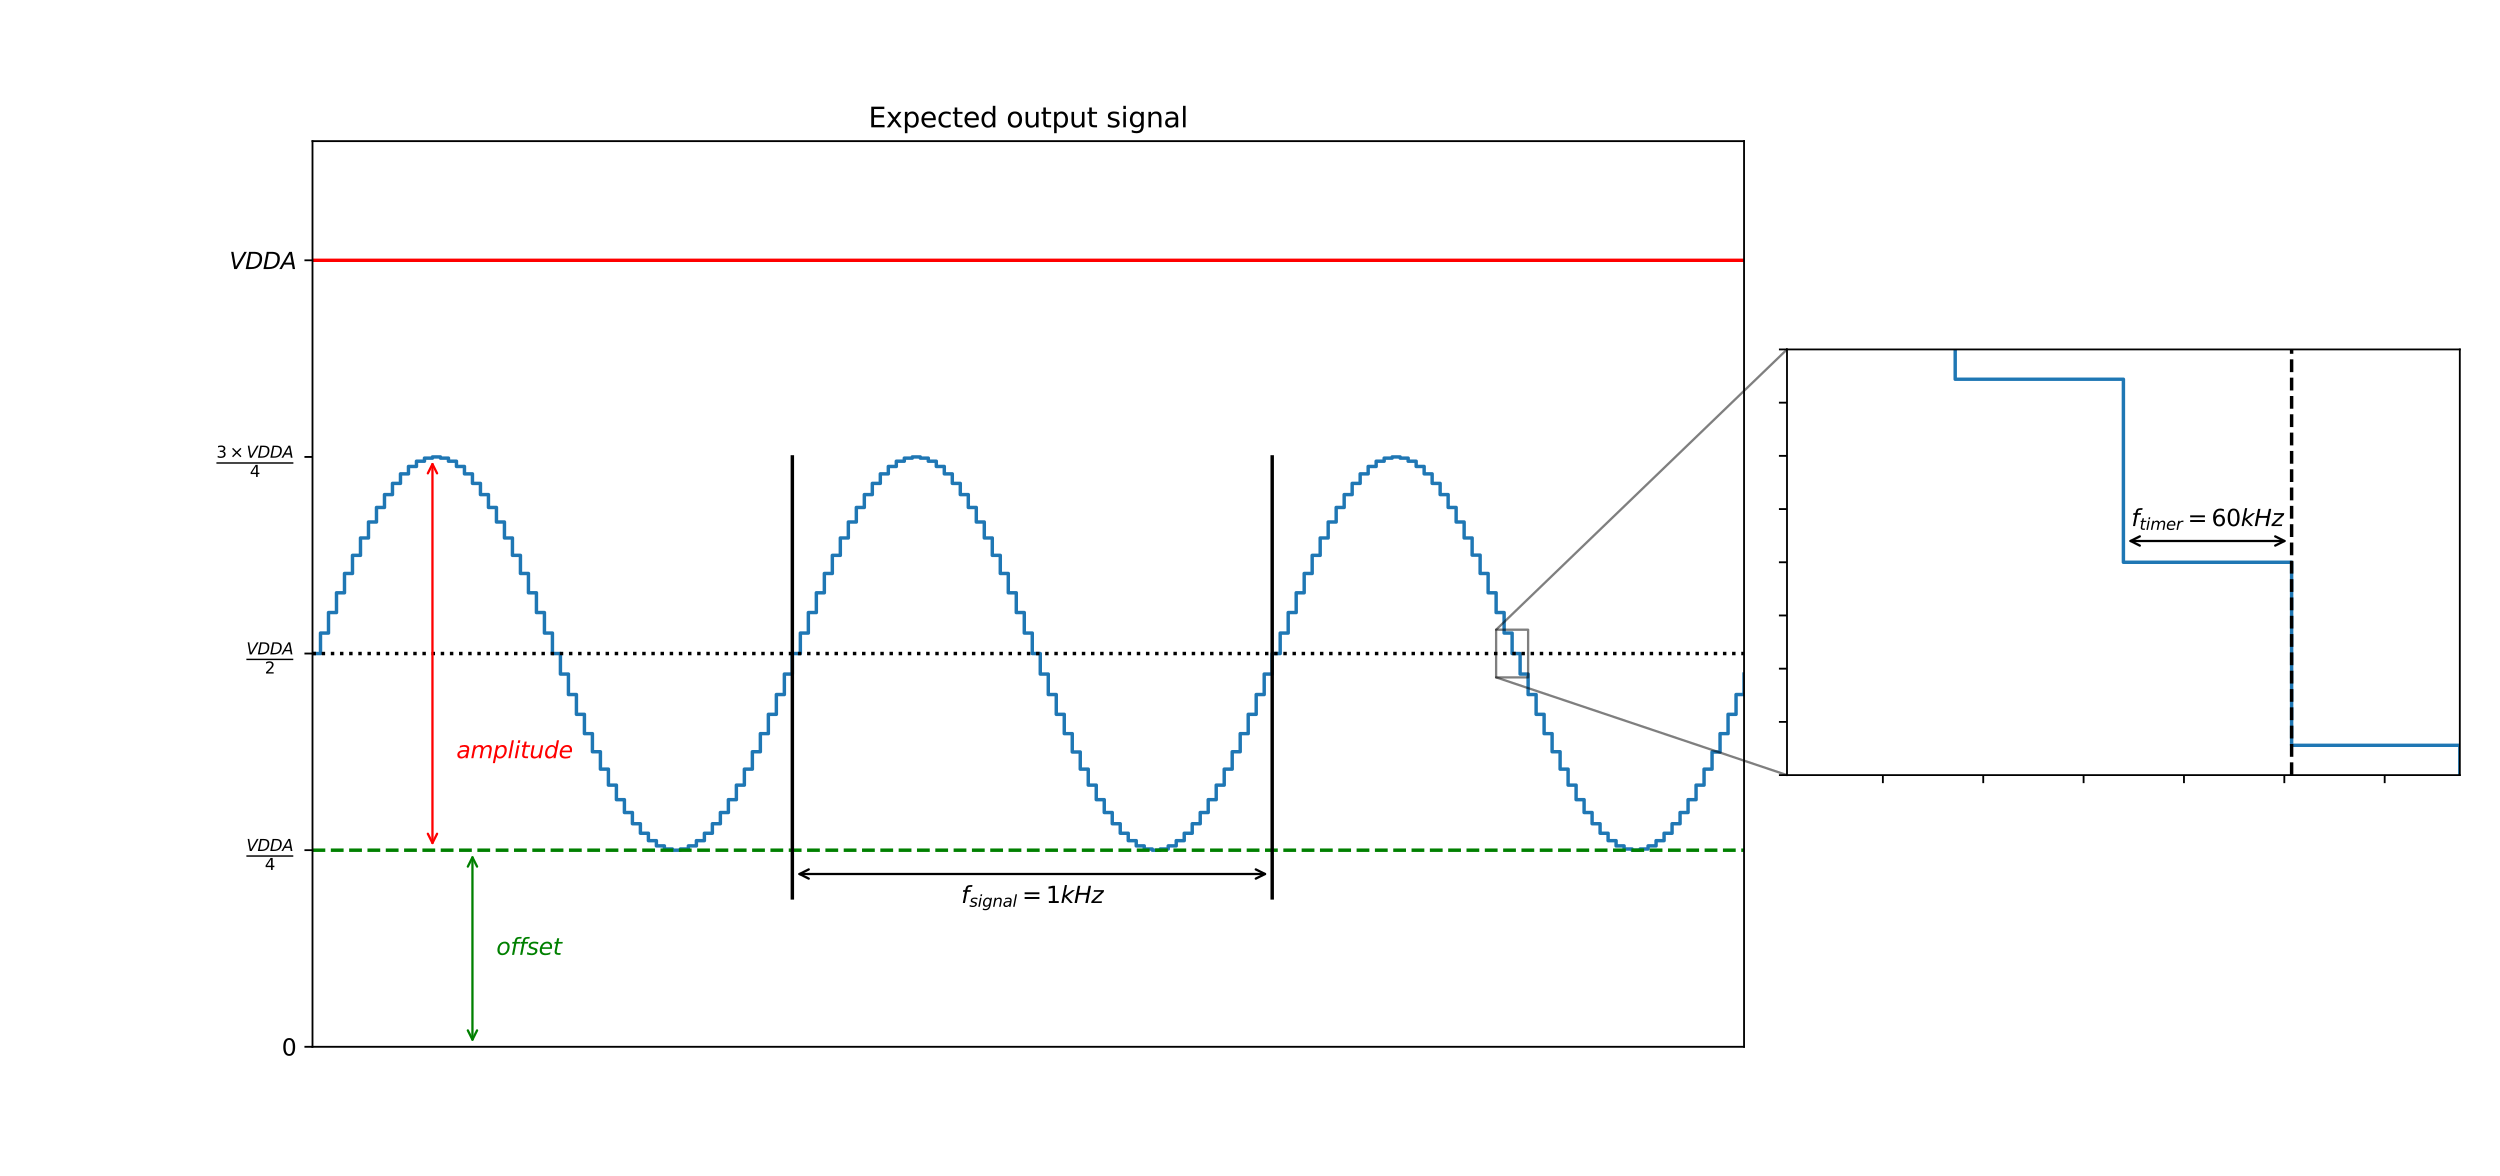 <?xml version="1.0" encoding="utf-8" standalone="no"?>
<!DOCTYPE svg PUBLIC "-//W3C//DTD SVG 1.1//EN"
  "http://www.w3.org/Graphics/SVG/1.1/DTD/svg11.dtd">
<svg xmlns:xlink="http://www.w3.org/1999/xlink" width="1085.04pt" height="510.48pt" viewBox="0 0 1085.04 510.48" xmlns="http://www.w3.org/2000/svg" version="1.1">
 <defs>
  <style type="text/css">*{stroke-linejoin: round; stroke-linecap: butt}</style>
 </defs>
 <g id="figure_1">
  <g id="patch_1">
   <path d="M 0 510.48 
L 1085.04 510.48 
L 1085.04 0 
L 0 0 
z
" style="fill: #ffffff"/>
  </g>
  <g id="axes_1">
   <g id="patch_2">
    <path d="M 135.63 454.327 
L 756.945 454.327 
L 756.945 61.258 
L 135.63 61.258 
z
" style="fill: #ffffff"/>
   </g>
   <g id="matplotlib.axis_1"/>
   <g id="matplotlib.axis_2">
    <g id="ytick_1">
     <g id="line2d_1">
      <defs>
       <path id="m8fbf4ab342" d="M 0 0 
L -3.5 0 
" style="stroke: #000000; stroke-width: 0.8"/>
      </defs>
      <g>
       <use xlink:href="#m8fbf4ab342" x="135.63" y="454.327" style="stroke: #000000; stroke-width: 0.8"/>
      </g>
     </g>
     <g id="text_1">
      <!-- 0 -->
      <g transform="translate(122.267 458.126) scale(0.1 -0.1)">
       <defs>
        <path id="DejaVuSans-30" d="M 2034 4250 
Q 1547 4250 1301 3770 
Q 1056 3291 1056 2328 
Q 1056 1369 1301 889 
Q 1547 409 2034 409 
Q 2525 409 2770 889 
Q 3016 1369 3016 2328 
Q 3016 3291 2770 3770 
Q 2525 4250 2034 4250 
z
M 2034 4750 
Q 2819 4750 3233 4129 
Q 3647 3509 3647 2328 
Q 3647 1150 3233 529 
Q 2819 -91 2034 -91 
Q 1250 -91 836 529 
Q 422 1150 422 2328 
Q 422 3509 836 4129 
Q 1250 4750 2034 4750 
z
" transform="scale(0.016)"/>
       </defs>
       <use xlink:href="#DejaVuSans-30"/>
      </g>
     </g>
    </g>
    <g id="ytick_2">
     <g id="line2d_2">
      <g>
       <use xlink:href="#m8fbf4ab342" x="135.63" y="368.99" style="stroke: #000000; stroke-width: 0.8"/>
      </g>
     </g>
     <g id="text_2">
      <!-- $\frac{VDDA}{4}$ -->
      <g transform="translate(106.93 373.74) scale(0.1 -0.1)">
       <defs>
        <path id="DejaVuSans-Oblique-56" d="M 1319 0 
L 500 4666 
L 1119 4666 
L 1797 653 
L 4063 4666 
L 4750 4666 
L 2053 0 
L 1319 0 
z
" transform="scale(0.016)"/>
        <path id="DejaVuSans-Oblique-44" d="M 1081 4666 
L 2438 4666 
Q 3519 4666 4070 4208 
Q 4622 3750 4622 2847 
Q 4622 2250 4412 1698 
Q 4203 1147 3834 769 
Q 3463 381 2891 190 
Q 2319 0 1538 0 
L 172 0 
L 1081 4666 
z
M 1613 4147 
L 909 519 
L 1734 519 
Q 2794 519 3375 1128 
Q 3956 1738 3956 2847 
Q 3956 3519 3581 3833 
Q 3206 4147 2406 4147 
L 1613 4147 
z
" transform="scale(0.016)"/>
        <path id="DejaVuSans-Oblique-41" d="M 2356 4666 
L 3072 4666 
L 3938 0 
L 3278 0 
L 3084 1197 
L 984 1197 
L 325 0 
L -341 0 
L 2356 4666 
z
M 2584 4044 
L 1275 1722 
L 2988 1722 
L 2584 4044 
z
" transform="scale(0.016)"/>
        <path id="DejaVuSans-34" d="M 2419 4116 
L 825 1625 
L 2419 1625 
L 2419 4116 
z
M 2253 4666 
L 3047 4666 
L 3047 1625 
L 3713 1625 
L 3713 1100 
L 3047 1100 
L 3047 0 
L 2419 0 
L 2419 1100 
L 313 1100 
L 313 1709 
L 2253 4666 
z
" transform="scale(0.016)"/>
       </defs>
       <use xlink:href="#DejaVuSans-Oblique-56" transform="translate(0 43.966) scale(0.7)"/>
       <use xlink:href="#DejaVuSans-Oblique-44" transform="translate(47.886 43.966) scale(0.7)"/>
       <use xlink:href="#DejaVuSans-Oblique-44" transform="translate(101.787 43.966) scale(0.7)"/>
       <use xlink:href="#DejaVuSans-Oblique-41" transform="translate(155.688 43.966) scale(0.7)"/>
       <use xlink:href="#DejaVuSans-34" transform="translate(80 -38.319) scale(0.7)"/>
       <path d="M 0 18.966 
L 0 25.216 
L 203.574 25.216 
L 203.574 18.966 
L 0 18.966 
z
"/>
      </g>
     </g>
    </g>
    <g id="ytick_3">
     <g id="line2d_3">
      <g>
       <use xlink:href="#m8fbf4ab342" x="135.63" y="283.652" style="stroke: #000000; stroke-width: 0.8"/>
      </g>
     </g>
     <g id="text_3">
      <!-- $\frac{VDDA}{2}$ -->
      <g transform="translate(106.93 288.402) scale(0.1 -0.1)">
       <defs>
        <path id="DejaVuSans-32" d="M 1228 531 
L 3431 531 
L 3431 0 
L 469 0 
L 469 531 
Q 828 903 1448 1529 
Q 2069 2156 2228 2338 
Q 2531 2678 2651 2914 
Q 2772 3150 2772 3378 
Q 2772 3750 2511 3984 
Q 2250 4219 1831 4219 
Q 1534 4219 1204 4116 
Q 875 4013 500 3803 
L 500 4441 
Q 881 4594 1212 4672 
Q 1544 4750 1819 4750 
Q 2544 4750 2975 4387 
Q 3406 4025 3406 3419 
Q 3406 3131 3298 2873 
Q 3191 2616 2906 2266 
Q 2828 2175 2409 1742 
Q 1991 1309 1228 531 
z
" transform="scale(0.016)"/>
       </defs>
       <use xlink:href="#DejaVuSans-Oblique-56" transform="translate(0 43.966) scale(0.7)"/>
       <use xlink:href="#DejaVuSans-Oblique-44" transform="translate(47.886 43.966) scale(0.7)"/>
       <use xlink:href="#DejaVuSans-Oblique-44" transform="translate(101.787 43.966) scale(0.7)"/>
       <use xlink:href="#DejaVuSans-Oblique-41" transform="translate(155.688 43.966) scale(0.7)"/>
       <use xlink:href="#DejaVuSans-32" transform="translate(80 -39.237) scale(0.7)"/>
       <path d="M 0 18.966 
L 0 25.216 
L 203.574 25.216 
L 203.574 18.966 
L 0 18.966 
z
"/>
      </g>
     </g>
    </g>
    <g id="ytick_4">
     <g id="line2d_4">
      <g>
       <use xlink:href="#m8fbf4ab342" x="135.63" y="198.315" style="stroke: #000000; stroke-width: 0.8"/>
      </g>
     </g>
     <g id="text_4">
      <!-- $\frac{ {3}\times{VDDA}}{4}$ -->
      <g transform="translate(93.93 203.165) scale(0.1 -0.1)">
       <defs>
        <path id="DejaVuSans-33" d="M 2597 2516 
Q 3050 2419 3304 2112 
Q 3559 1806 3559 1356 
Q 3559 666 3084 287 
Q 2609 -91 1734 -91 
Q 1441 -91 1130 -33 
Q 819 25 488 141 
L 488 750 
Q 750 597 1062 519 
Q 1375 441 1716 441 
Q 2309 441 2620 675 
Q 2931 909 2931 1356 
Q 2931 1769 2642 2001 
Q 2353 2234 1838 2234 
L 1294 2234 
L 1294 2753 
L 1863 2753 
Q 2328 2753 2575 2939 
Q 2822 3125 2822 3475 
Q 2822 3834 2567 4026 
Q 2313 4219 1838 4219 
Q 1578 4219 1281 4162 
Q 984 4106 628 3988 
L 628 4550 
Q 988 4650 1302 4700 
Q 1616 4750 1894 4750 
Q 2613 4750 3031 4423 
Q 3450 4097 3450 3541 
Q 3450 3153 3228 2886 
Q 3006 2619 2597 2516 
z
" transform="scale(0.016)"/>
        <path id="DejaVuSans-d7" d="M 4488 3438 
L 3059 2003 
L 4488 575 
L 4116 197 
L 2681 1631 
L 1247 197 
L 878 575 
L 2303 2003 
L 878 3438 
L 1247 3816 
L 2681 2381 
L 4116 3816 
L 4488 3438 
z
" transform="scale(0.016)"/>
       </defs>
       <use xlink:href="#DejaVuSans-33" transform="translate(0 45.047) scale(0.7)"/>
       <use xlink:href="#DejaVuSans-d7" transform="translate(58.174 45.047) scale(0.7)"/>
       <use xlink:href="#DejaVuSans-Oblique-56" transform="translate(130.464 45.047) scale(0.7)"/>
       <use xlink:href="#DejaVuSans-Oblique-44" transform="translate(178.35 45.047) scale(0.7)"/>
       <use xlink:href="#DejaVuSans-Oblique-44" transform="translate(232.251 45.047) scale(0.7)"/>
       <use xlink:href="#DejaVuSans-Oblique-41" transform="translate(286.152 45.047) scale(0.7)"/>
       <use xlink:href="#DejaVuSans-34" transform="translate(145 -38.233) scale(0.7)"/>
       <path d="M 0 19.052 
L 0 25.302 
L 334.038 25.302 
L 334.038 19.052 
L 0 19.052 
z
"/>
      </g>
     </g>
    </g>
    <g id="ytick_5">
     <g id="line2d_5">
      <g>
       <use xlink:href="#m8fbf4ab342" x="135.63" y="112.977" style="stroke: #000000; stroke-width: 0.8"/>
      </g>
     </g>
     <g id="text_5">
      <!-- $VDDA$ -->
      <g transform="translate(99.53 116.777) scale(0.1 -0.1)">
       <use xlink:href="#DejaVuSans-Oblique-56" transform="translate(0 0.094)"/>
       <use xlink:href="#DejaVuSans-Oblique-44" transform="translate(68.408 0.094)"/>
       <use xlink:href="#DejaVuSans-Oblique-44" transform="translate(145.41 0.094)"/>
       <use xlink:href="#DejaVuSans-Oblique-41" transform="translate(222.412 0.094)"/>
      </g>
     </g>
    </g>
   </g>
   <g id="line2d_6">
    <path d="M 135.63 283.652 
L 139.101 283.652 
L 139.101 274.756 
L 142.572 274.756 
L 142.572 265.861 
L 146.043 265.861 
L 146.043 257.275 
L 149.514 257.275 
L 149.514 248.897 
L 152.985 248.897 
L 152.985 241.035 
L 156.456 241.035 
L 156.456 233.484 
L 159.927 233.484 
L 159.927 226.554 
L 163.398 226.554 
L 163.398 220.244 
L 166.869 220.244 
L 166.869 214.658 
L 170.34 214.658 
L 170.34 209.797 
L 173.811 209.797 
L 173.811 205.659 
L 177.282 205.659 
L 177.282 202.452 
L 180.753 202.452 
L 180.753 200.177 
L 184.224 200.177 
L 184.224 198.832 
L 187.695 198.832 
L 187.695 198.315 
L 191.166 198.315 
L 191.166 198.832 
L 194.638 198.832 
L 194.638 200.177 
L 198.109 200.177 
L 198.109 202.452 
L 201.58 202.452 
L 201.58 205.659 
L 205.051 205.659 
L 205.051 209.797 
L 208.522 209.797 
L 208.522 214.658 
L 211.993 214.658 
L 211.993 220.244 
L 215.464 220.244 
L 215.464 226.554 
L 218.935 226.554 
L 218.935 233.484 
L 222.406 233.484 
L 222.406 241.035 
L 225.877 241.035 
L 225.877 248.897 
L 229.348 248.897 
L 229.348 257.275 
L 232.819 257.275 
L 232.819 265.861 
L 236.29 265.861 
L 236.29 274.756 
L 239.761 274.756 
L 239.761 283.652 
L 243.232 283.652 
L 243.232 292.548 
L 246.703 292.548 
L 246.703 301.444 
L 250.174 301.444 
L 250.174 310.029 
L 253.645 310.029 
L 253.645 318.408 
L 257.116 318.408 
L 257.116 326.269 
L 260.587 326.269 
L 260.587 333.82 
L 264.058 333.82 
L 264.058 340.751 
L 267.529 340.751 
L 267.529 347.061 
L 271 347.061 
L 271 352.646 
L 274.471 352.646 
L 274.471 357.508 
L 277.942 357.508 
L 277.942 361.646 
L 281.413 361.646 
L 281.413 364.852 
L 284.884 364.852 
L 284.884 367.128 
L 288.355 367.128 
L 288.355 368.473 
L 291.826 368.473 
L 291.826 368.99 
L 295.297 368.99 
L 295.297 368.473 
L 298.768 368.473 
L 298.768 367.128 
L 302.239 367.128 
L 302.239 364.852 
L 305.711 364.852 
L 305.711 361.646 
L 309.182 361.646 
L 309.182 357.508 
L 312.653 357.508 
L 312.653 352.646 
L 316.124 352.646 
L 316.124 347.061 
L 319.595 347.061 
L 319.595 340.751 
L 323.066 340.751 
L 323.066 333.82 
L 326.537 333.82 
L 326.537 326.269 
L 330.008 326.269 
L 330.008 318.408 
L 333.479 318.408 
L 333.479 310.029 
L 336.95 310.029 
L 336.95 301.444 
L 340.421 301.444 
L 340.421 292.548 
L 343.892 292.548 
L 343.892 283.652 
L 347.363 283.652 
L 347.363 274.756 
L 350.834 274.756 
L 350.834 265.861 
L 354.305 265.861 
L 354.305 257.275 
L 357.776 257.275 
L 357.776 248.897 
L 361.247 248.897 
L 361.247 241.035 
L 364.718 241.035 
L 364.718 233.484 
L 368.189 233.484 
L 368.189 226.554 
L 371.66 226.554 
L 371.66 220.244 
L 375.131 220.244 
L 375.131 214.658 
L 378.602 214.658 
L 378.602 209.797 
L 382.073 209.797 
L 382.073 205.659 
L 385.544 205.659 
L 385.544 202.452 
L 389.015 202.452 
L 389.015 200.177 
L 392.486 200.177 
L 392.486 198.832 
L 395.957 198.832 
L 395.957 198.315 
L 399.428 198.315 
L 399.428 198.832 
L 402.899 198.832 
L 402.899 200.177 
L 406.37 200.177 
L 406.37 202.452 
L 409.841 202.452 
L 409.841 205.659 
L 413.312 205.659 
L 413.312 209.797 
L 416.784 209.797 
L 416.784 214.658 
L 420.255 214.658 
L 420.255 220.244 
L 423.726 220.244 
L 423.726 226.554 
L 427.197 226.554 
L 427.197 233.484 
L 430.668 233.484 
L 430.668 241.035 
L 434.139 241.035 
L 434.139 248.897 
L 437.61 248.897 
L 437.61 257.275 
L 441.081 257.275 
L 441.081 265.861 
L 444.552 265.861 
L 444.552 274.756 
L 448.023 274.756 
L 448.023 283.652 
L 451.494 283.652 
L 451.494 292.548 
L 454.965 292.548 
L 454.965 301.444 
L 458.436 301.444 
L 458.436 310.029 
L 461.907 310.029 
L 461.907 318.408 
L 465.378 318.408 
L 465.378 326.373 
L 468.849 326.373 
L 468.849 333.82 
L 472.32 333.82 
L 472.32 340.751 
L 475.791 340.751 
L 475.791 347.061 
L 479.262 347.061 
L 479.262 352.646 
L 482.733 352.646 
L 482.733 357.508 
L 486.204 357.508 
L 486.204 361.646 
L 489.675 361.646 
L 489.675 364.852 
L 493.146 364.852 
L 493.146 367.128 
L 496.617 367.128 
L 496.617 368.473 
L 500.088 368.473 
L 500.088 368.99 
L 503.559 368.99 
L 503.559 368.473 
L 507.03 368.473 
L 507.03 367.128 
L 510.501 367.128 
L 510.501 364.852 
L 513.972 364.852 
L 513.972 361.646 
L 517.443 361.646 
L 517.443 357.508 
L 520.914 357.508 
L 520.914 352.646 
L 524.385 352.646 
L 524.385 347.061 
L 527.857 347.061 
L 527.857 340.751 
L 531.328 340.751 
L 531.328 333.82 
L 534.799 333.82 
L 534.799 326.269 
L 538.27 326.269 
L 538.27 318.408 
L 541.741 318.408 
L 541.741 310.029 
L 545.212 310.029 
L 545.212 301.444 
L 548.683 301.444 
L 548.683 292.548 
L 552.154 292.548 
L 552.154 283.652 
L 555.625 283.652 
L 555.625 274.756 
L 559.096 274.756 
L 559.096 265.861 
L 562.567 265.861 
L 562.567 257.275 
L 566.038 257.275 
L 566.038 248.897 
L 569.509 248.897 
L 569.509 241.035 
L 572.98 241.035 
L 572.98 233.484 
L 576.451 233.484 
L 576.451 226.554 
L 579.922 226.554 
L 579.922 220.244 
L 583.393 220.244 
L 583.393 214.658 
L 586.864 214.658 
L 586.864 209.797 
L 590.335 209.797 
L 590.335 205.659 
L 593.806 205.659 
L 593.806 202.452 
L 597.277 202.452 
L 597.277 200.177 
L 600.748 200.177 
L 600.748 198.832 
L 604.219 198.832 
L 604.219 198.315 
L 607.69 198.315 
L 607.69 198.832 
L 611.161 198.832 
L 611.161 200.177 
L 614.632 200.177 
L 614.632 202.452 
L 618.103 202.452 
L 618.103 205.659 
L 621.574 205.659 
L 621.574 209.797 
L 625.045 209.797 
L 625.045 214.658 
L 628.516 214.658 
L 628.516 220.244 
L 631.987 220.244 
L 631.987 226.554 
L 635.458 226.554 
L 635.458 233.484 
L 638.93 233.484 
L 638.93 240.932 
L 642.401 240.932 
L 642.401 248.897 
L 645.872 248.897 
L 645.872 257.275 
L 649.343 257.275 
L 649.343 265.861 
L 652.814 265.861 
L 652.814 274.756 
L 656.285 274.756 
L 656.285 283.652 
L 659.756 283.652 
L 659.756 292.548 
L 663.227 292.548 
L 663.227 301.444 
L 666.698 301.444 
L 666.698 310.029 
L 670.169 310.029 
L 670.169 318.408 
L 673.64 318.408 
L 673.64 326.269 
L 677.111 326.269 
L 677.111 333.82 
L 680.582 333.82 
L 680.582 340.751 
L 684.053 340.751 
L 684.053 347.061 
L 687.524 347.061 
L 687.524 352.646 
L 690.995 352.646 
L 690.995 357.508 
L 694.466 357.508 
L 694.466 361.646 
L 697.937 361.646 
L 697.937 364.852 
L 701.408 364.852 
L 701.408 367.128 
L 704.879 367.128 
L 704.879 368.473 
L 708.35 368.473 
L 708.35 368.99 
L 711.821 368.99 
L 711.821 368.473 
L 715.292 368.473 
L 715.292 367.128 
L 718.763 367.128 
L 718.763 364.852 
L 722.234 364.852 
L 722.234 361.646 
L 725.705 361.646 
L 725.705 357.508 
L 729.176 357.508 
L 729.176 352.646 
L 732.647 352.646 
L 732.647 347.061 
L 736.118 347.061 
L 736.118 340.751 
L 739.589 340.751 
L 739.589 333.82 
L 743.06 333.82 
L 743.06 326.373 
L 746.531 326.373 
L 746.531 318.408 
L 750.003 318.408 
L 750.003 310.029 
L 753.474 310.029 
L 753.474 301.444 
L 756.945 301.444 
L 756.945 292.548 
L 756.945 292.548 
" clip-path="url(#pf271f906da)" style="fill: none; stroke: #1f77b4; stroke-width: 1.5; stroke-linecap: square"/>
   </g>
   <g id="line2d_7">
    <path d="M 135.63 368.99 
L 756.945 368.99 
" clip-path="url(#pf271f906da)" style="fill: none; stroke-dasharray: 5.55,2.4; stroke-dashoffset: 0; stroke: #008000; stroke-width: 1.5"/>
   </g>
   <g id="line2d_8">
    <path d="M 135.63 112.977 
L 756.945 112.977 
" clip-path="url(#pf271f906da)" style="fill: none; stroke: #ff0000; stroke-width: 1.5; stroke-linecap: square"/>
   </g>
   <g id="line2d_9">
    <path d="M 135.63 283.652 
L 756.945 283.652 
" clip-path="url(#pf271f906da)" style="fill: none; stroke-dasharray: 1.5,2.475; stroke-dashoffset: 0; stroke: #000000; stroke-width: 1.5"/>
   </g>
   <g id="line2d_10">
    <path d="M 343.892 389.678 
L 343.892 198.315 
" clip-path="url(#pf271f906da)" style="fill: none; stroke: #000000; stroke-width: 1.5; stroke-linecap: square"/>
   </g>
   <g id="line2d_11">
    <path d="M 552.154 389.678 
L 552.154 198.315 
" clip-path="url(#pf271f906da)" style="fill: none; stroke: #000000; stroke-width: 1.5; stroke-linecap: square"/>
   </g>
   <g id="patch_3">
    <path d="M 135.63 454.327 
L 135.63 61.258 
" style="fill: none; stroke: #000000; stroke-width: 0.8; stroke-linejoin: miter; stroke-linecap: square"/>
   </g>
   <g id="patch_4">
    <path d="M 756.945 454.327 
L 756.945 61.258 
" style="fill: none; stroke: #000000; stroke-width: 0.8; stroke-linejoin: miter; stroke-linecap: square"/>
   </g>
   <g id="patch_5">
    <path d="M 135.63 454.327 
L 756.945 454.327 
" style="fill: none; stroke: #000000; stroke-width: 0.8; stroke-linejoin: miter; stroke-linecap: square"/>
   </g>
   <g id="patch_6">
    <path d="M 135.63 61.258 
L 756.945 61.258 
" style="fill: none; stroke: #000000; stroke-width: 0.8; stroke-linejoin: miter; stroke-linecap: square"/>
   </g>
   <g id="patch_7">
    <path d="M 549.037 379.334 
Q 448.023 379.334 347.008 379.334 
" style="fill: none; stroke: #000000; stroke-linecap: round"/>
    <path d="M 545.037 377.334 
L 549.037 379.334 
L 545.037 381.334 
" style="fill: none; stroke: #000000; stroke-linecap: round"/>
    <path d="M 351.008 381.334 
L 347.008 379.334 
L 351.008 377.334 
" style="fill: none; stroke: #000000; stroke-linecap: round"/>
   </g>
   <g id="text_6">
    <!-- $f_{signal} = 1kHz$ -->
    <g transform="translate(417.173 391.928) scale(0.1 -0.1)">
     <defs>
      <path id="DejaVuSans-Oblique-66" d="M 3059 4863 
L 2969 4384 
L 2419 4384 
Q 2106 4384 1964 4261 
Q 1822 4138 1753 3809 
L 1691 3500 
L 2638 3500 
L 2553 3053 
L 1606 3053 
L 1013 0 
L 434 0 
L 1031 3053 
L 481 3053 
L 563 3500 
L 1113 3500 
L 1159 3744 
Q 1278 4363 1576 4613 
Q 1875 4863 2516 4863 
L 3059 4863 
z
" transform="scale(0.016)"/>
      <path id="DejaVuSans-Oblique-73" d="M 3200 3397 
L 3091 2853 
Q 2863 2978 2609 3040 
Q 2356 3103 2088 3103 
Q 1634 3103 1373 2948 
Q 1113 2794 1113 2528 
Q 1113 2219 1719 2053 
Q 1766 2041 1788 2034 
L 1972 1978 
Q 2547 1819 2739 1644 
Q 2931 1469 2931 1166 
Q 2931 609 2489 259 
Q 2047 -91 1331 -91 
Q 1053 -91 747 -37 
Q 441 16 72 128 
L 184 722 
Q 500 559 806 475 
Q 1113 391 1394 391 
Q 1816 391 2080 572 
Q 2344 753 2344 1031 
Q 2344 1331 1650 1516 
L 1591 1531 
L 1394 1581 
Q 956 1697 753 1886 
Q 550 2075 550 2369 
Q 550 2928 970 3256 
Q 1391 3584 2113 3584 
Q 2397 3584 2667 3537 
Q 2938 3491 3200 3397 
z
" transform="scale(0.016)"/>
      <path id="DejaVuSans-Oblique-69" d="M 1172 4863 
L 1747 4863 
L 1606 4134 
L 1031 4134 
L 1172 4863 
z
M 909 3500 
L 1484 3500 
L 800 0 
L 225 0 
L 909 3500 
z
" transform="scale(0.016)"/>
      <path id="DejaVuSans-Oblique-67" d="M 3816 3500 
L 3219 434 
Q 3047 -456 2561 -893 
Q 2075 -1331 1253 -1331 
Q 950 -1331 690 -1286 
Q 431 -1241 206 -1147 
L 313 -588 
Q 525 -725 762 -790 
Q 1000 -856 1269 -856 
Q 1816 -856 2167 -557 
Q 2519 -259 2631 300 
L 2681 563 
Q 2441 288 2122 144 
Q 1803 0 1434 0 
Q 903 0 598 351 
Q 294 703 294 1319 
Q 294 1803 478 2267 
Q 663 2731 997 3091 
Q 1219 3328 1514 3456 
Q 1809 3584 2131 3584 
Q 2484 3584 2746 3420 
Q 3009 3256 3138 2956 
L 3238 3500 
L 3816 3500 
z
M 2950 2216 
Q 2950 2641 2750 2872 
Q 2550 3103 2181 3103 
Q 1953 3103 1747 3012 
Q 1541 2922 1394 2759 
Q 1156 2491 1023 2127 
Q 891 1763 891 1375 
Q 891 944 1092 712 
Q 1294 481 1672 481 
Q 2219 481 2584 976 
Q 2950 1472 2950 2216 
z
" transform="scale(0.016)"/>
      <path id="DejaVuSans-Oblique-6e" d="M 3566 2113 
L 3156 0 
L 2578 0 
L 2988 2091 
Q 3016 2238 3031 2350 
Q 3047 2463 3047 2528 
Q 3047 2791 2881 2937 
Q 2716 3084 2419 3084 
Q 1956 3084 1622 2776 
Q 1288 2469 1184 1941 
L 800 0 
L 225 0 
L 903 3500 
L 1478 3500 
L 1363 2950 
Q 1603 3253 1940 3418 
Q 2278 3584 2650 3584 
Q 3113 3584 3367 3334 
Q 3622 3084 3622 2631 
Q 3622 2519 3608 2391 
Q 3594 2263 3566 2113 
z
" transform="scale(0.016)"/>
      <path id="DejaVuSans-Oblique-61" d="M 3438 1997 
L 3047 0 
L 2472 0 
L 2578 531 
Q 2325 219 2001 64 
Q 1678 -91 1281 -91 
Q 834 -91 548 182 
Q 263 456 263 884 
Q 263 1497 752 1853 
Q 1241 2209 2100 2209 
L 2900 2209 
L 2931 2363 
Q 2938 2388 2941 2417 
Q 2944 2447 2944 2509 
Q 2944 2788 2717 2942 
Q 2491 3097 2081 3097 
Q 1800 3097 1504 3025 
Q 1209 2953 897 2809 
L 997 3341 
Q 1322 3463 1633 3523 
Q 1944 3584 2234 3584 
Q 2853 3584 3176 3315 
Q 3500 3047 3500 2534 
Q 3500 2431 3484 2292 
Q 3469 2153 3438 1997 
z
M 2816 1759 
L 2241 1759 
Q 1534 1759 1195 1570 
Q 856 1381 856 984 
Q 856 709 1029 553 
Q 1203 397 1509 397 
Q 1978 397 2328 733 
Q 2678 1069 2791 1631 
L 2816 1759 
z
" transform="scale(0.016)"/>
      <path id="DejaVuSans-Oblique-6c" d="M 1172 4863 
L 1747 4863 
L 800 0 
L 225 0 
L 1172 4863 
z
" transform="scale(0.016)"/>
      <path id="DejaVuSans-3d" d="M 678 2906 
L 4684 2906 
L 4684 2381 
L 678 2381 
L 678 2906 
z
M 678 1631 
L 4684 1631 
L 4684 1100 
L 678 1100 
L 678 1631 
z
" transform="scale(0.016)"/>
      <path id="DejaVuSans-31" d="M 794 531 
L 1825 531 
L 1825 4091 
L 703 3866 
L 703 4441 
L 1819 4666 
L 2450 4666 
L 2450 531 
L 3481 531 
L 3481 0 
L 794 0 
L 794 531 
z
" transform="scale(0.016)"/>
      <path id="DejaVuSans-Oblique-6b" d="M 1172 4863 
L 1747 4863 
L 1197 2028 
L 3169 3500 
L 3916 3500 
L 1716 1825 
L 3322 0 
L 2625 0 
L 1131 1709 
L 800 0 
L 225 0 
L 1172 4863 
z
" transform="scale(0.016)"/>
      <path id="DejaVuSans-Oblique-48" d="M 1081 4666 
L 1716 4666 
L 1344 2753 
L 3634 2753 
L 4006 4666 
L 4641 4666 
L 3731 0 
L 3097 0 
L 3531 2222 
L 1241 2222 
L 806 0 
L 172 0 
L 1081 4666 
z
" transform="scale(0.016)"/>
      <path id="DejaVuSans-Oblique-7a" d="M 744 3500 
L 3475 3500 
L 3372 2975 
L 738 459 
L 2913 459 
L 2822 0 
L -19 0 
L 84 525 
L 2719 3041 
L 653 3041 
L 744 3500 
z
" transform="scale(0.016)"/>
     </defs>
     <use xlink:href="#DejaVuSans-Oblique-66" transform="translate(0 0.016)"/>
     <use xlink:href="#DejaVuSans-Oblique-73" transform="translate(35.205 -16.391) scale(0.7)"/>
     <use xlink:href="#DejaVuSans-Oblique-69" transform="translate(71.675 -16.391) scale(0.7)"/>
     <use xlink:href="#DejaVuSans-Oblique-67" transform="translate(91.123 -16.391) scale(0.7)"/>
     <use xlink:href="#DejaVuSans-Oblique-6e" transform="translate(135.557 -16.391) scale(0.7)"/>
     <use xlink:href="#DejaVuSans-Oblique-61" transform="translate(179.922 -16.391) scale(0.7)"/>
     <use xlink:href="#DejaVuSans-Oblique-6c" transform="translate(222.817 -16.391) scale(0.7)"/>
     <use xlink:href="#DejaVuSans-3d" transform="translate(264.482 0.016)"/>
     <use xlink:href="#DejaVuSans-31" transform="translate(367.754 0.016)"/>
     <use xlink:href="#DejaVuSans-Oblique-6b" transform="translate(431.377 0.016)"/>
     <use xlink:href="#DejaVuSans-Oblique-48" transform="translate(489.287 0.016)"/>
     <use xlink:href="#DejaVuSans-Oblique-7a" transform="translate(564.482 0.016)"/>
    </g>
   </g>
   <g id="patch_8">
    <path d="M 205.051 451.212 
Q 205.051 411.661 205.051 372.109 
" style="fill: none; stroke: #008000; stroke-linecap: round"/>
    <path d="M 207.051 447.212 
L 205.051 451.212 
L 203.051 447.212 
" style="fill: none; stroke: #008000; stroke-linecap: round"/>
    <path d="M 203.051 376.109 
L 205.051 372.109 
L 207.051 376.109 
" style="fill: none; stroke: #008000; stroke-linecap: round"/>
   </g>
   <g id="text_7">
    <!-- $offset$ -->
    <g style="fill: #008000" transform="translate(215.406 414.418) scale(0.1 -0.1)">
     <defs>
      <path id="DejaVuSans-Oblique-6f" d="M 1625 -91 
Q 1009 -91 651 289 
Q 294 669 294 1325 
Q 294 1706 417 2101 
Q 541 2497 738 2766 
Q 1047 3184 1428 3384 
Q 1809 3584 2291 3584 
Q 2888 3584 3255 3212 
Q 3622 2841 3622 2241 
Q 3622 1825 3500 1412 
Q 3378 1000 3181 728 
Q 2875 309 2494 109 
Q 2113 -91 1625 -91 
z
M 891 1344 
Q 891 869 1089 633 
Q 1288 397 1691 397 
Q 2269 397 2648 901 
Q 3028 1406 3028 2181 
Q 3028 2634 2825 2865 
Q 2622 3097 2228 3097 
Q 1903 3097 1650 2945 
Q 1397 2794 1197 2484 
Q 1050 2253 970 1956 
Q 891 1659 891 1344 
z
" transform="scale(0.016)"/>
      <path id="DejaVuSans-Oblique-65" d="M 3078 2063 
Q 3088 2113 3092 2166 
Q 3097 2219 3097 2272 
Q 3097 2653 2873 2875 
Q 2650 3097 2266 3097 
Q 1838 3097 1509 2826 
Q 1181 2556 1013 2059 
L 3078 2063 
z
M 3578 1613 
L 903 1613 
Q 884 1494 878 1425 
Q 872 1356 872 1306 
Q 872 872 1139 634 
Q 1406 397 1894 397 
Q 2269 397 2603 481 
Q 2938 566 3225 728 
L 3116 159 
Q 2806 34 2476 -28 
Q 2147 -91 1806 -91 
Q 1078 -91 686 257 
Q 294 606 294 1247 
Q 294 1794 489 2264 
Q 684 2734 1063 3103 
Q 1306 3334 1642 3459 
Q 1978 3584 2356 3584 
Q 2950 3584 3301 3228 
Q 3653 2872 3653 2272 
Q 3653 2128 3634 1964 
Q 3616 1800 3578 1613 
z
" transform="scale(0.016)"/>
      <path id="DejaVuSans-Oblique-74" d="M 2706 3500 
L 2619 3053 
L 1472 3053 
L 1100 1153 
Q 1081 1047 1072 975 
Q 1063 903 1063 863 
Q 1063 663 1183 572 
Q 1303 481 1569 481 
L 2150 481 
L 2053 0 
L 1503 0 
Q 991 0 739 200 
Q 488 400 488 806 
Q 488 878 497 964 
Q 506 1050 525 1153 
L 897 3053 
L 409 3053 
L 500 3500 
L 978 3500 
L 1172 4494 
L 1747 4494 
L 1556 3500 
L 2706 3500 
z
" transform="scale(0.016)"/>
     </defs>
     <use xlink:href="#DejaVuSans-Oblique-6f" transform="translate(0 0.016)"/>
     <use xlink:href="#DejaVuSans-Oblique-66" transform="translate(61.182 0.016)"/>
     <use xlink:href="#DejaVuSans-Oblique-66" transform="translate(96.387 0.016)"/>
     <use xlink:href="#DejaVuSans-Oblique-73" transform="translate(131.592 0.016)"/>
     <use xlink:href="#DejaVuSans-Oblique-65" transform="translate(183.691 0.016)"/>
     <use xlink:href="#DejaVuSans-Oblique-74" transform="translate(245.215 0.016)"/>
    </g>
   </g>
   <g id="patch_9">
    <path d="M 187.695 201.43 
Q 187.695 283.651 187.695 365.872 
" style="fill: none; stroke: #ff0000; stroke-linecap: round"/>
    <path d="M 185.695 205.43 
L 187.695 201.43 
L 189.695 205.43 
" style="fill: none; stroke: #ff0000; stroke-linecap: round"/>
    <path d="M 189.695 361.872 
L 187.695 365.872 
L 185.695 361.872 
" style="fill: none; stroke: #ff0000; stroke-linecap: round"/>
   </g>
   <g id="text_8">
    <!-- $amplitude$ -->
    <g style="fill: #ff0000" transform="translate(198.051 329.071) scale(0.1 -0.1)">
     <defs>
      <path id="DejaVuSans-Oblique-6d" d="M 5747 2113 
L 5338 0 
L 4763 0 
L 5166 2094 
Q 5191 2228 5203 2325 
Q 5216 2422 5216 2491 
Q 5216 2772 5059 2928 
Q 4903 3084 4622 3084 
Q 4203 3084 3875 2770 
Q 3547 2456 3450 1953 
L 3066 0 
L 2491 0 
L 2900 2094 
Q 2925 2209 2937 2307 
Q 2950 2406 2950 2484 
Q 2950 2769 2794 2926 
Q 2638 3084 2363 3084 
Q 1938 3084 1609 2770 
Q 1281 2456 1184 1953 
L 800 0 
L 225 0 
L 909 3500 
L 1484 3500 
L 1375 2956 
Q 1609 3263 1923 3423 
Q 2238 3584 2597 3584 
Q 2978 3584 3223 3384 
Q 3469 3184 3519 2828 
Q 3781 3197 4126 3390 
Q 4472 3584 4856 3584 
Q 5306 3584 5551 3325 
Q 5797 3066 5797 2591 
Q 5797 2488 5784 2364 
Q 5772 2241 5747 2113 
z
" transform="scale(0.016)"/>
      <path id="DejaVuSans-Oblique-70" d="M 3175 2156 
Q 3175 2616 2975 2859 
Q 2775 3103 2400 3103 
Q 2144 3103 1911 2972 
Q 1678 2841 1497 2591 
Q 1319 2344 1212 1994 
Q 1106 1644 1106 1300 
Q 1106 863 1306 627 
Q 1506 391 1875 391 
Q 2147 391 2380 519 
Q 2613 647 2778 891 
Q 2956 1147 3065 1494 
Q 3175 1841 3175 2156 
z
M 1394 2969 
Q 1625 3272 1939 3428 
Q 2253 3584 2638 3584 
Q 3175 3584 3472 3232 
Q 3769 2881 3769 2247 
Q 3769 1728 3584 1258 
Q 3400 788 3053 416 
Q 2822 169 2531 39 
Q 2241 -91 1919 -91 
Q 1547 -91 1294 64 
Q 1041 219 916 525 
L 556 -1331 
L -19 -1331 
L 922 3500 
L 1497 3500 
L 1394 2969 
z
" transform="scale(0.016)"/>
      <path id="DejaVuSans-Oblique-75" d="M 428 1388 
L 838 3500 
L 1416 3500 
L 1006 1409 
Q 975 1256 961 1147 
Q 947 1038 947 966 
Q 947 700 1109 554 
Q 1272 409 1569 409 
Q 2031 409 2368 721 
Q 2706 1034 2809 1563 
L 3194 3500 
L 3769 3500 
L 3091 0 
L 2516 0 
L 2631 550 
Q 2388 244 2052 76 
Q 1716 -91 1338 -91 
Q 878 -91 622 161 
Q 366 413 366 863 
Q 366 956 381 1097 
Q 397 1238 428 1388 
z
" transform="scale(0.016)"/>
      <path id="DejaVuSans-Oblique-64" d="M 2675 525 
Q 2444 222 2128 65 
Q 1813 -91 1428 -91 
Q 903 -91 598 267 
Q 294 625 294 1247 
Q 294 1766 478 2236 
Q 663 2706 1013 3078 
Q 1244 3325 1534 3454 
Q 1825 3584 2144 3584 
Q 2481 3584 2739 3421 
Q 2997 3259 3138 2956 
L 3513 4863 
L 4091 4863 
L 3144 0 
L 2566 0 
L 2675 525 
z
M 891 1350 
Q 891 897 1095 644 
Q 1300 391 1663 391 
Q 1931 391 2161 520 
Q 2391 650 2566 903 
Q 2750 1166 2856 1509 
Q 2963 1853 2963 2188 
Q 2963 2622 2758 2865 
Q 2553 3109 2194 3109 
Q 1922 3109 1687 2981 
Q 1453 2853 1288 2613 
Q 1106 2353 998 2009 
Q 891 1666 891 1350 
z
" transform="scale(0.016)"/>
     </defs>
     <use xlink:href="#DejaVuSans-Oblique-61" transform="translate(0 0.016)"/>
     <use xlink:href="#DejaVuSans-Oblique-6d" transform="translate(61.279 0.016)"/>
     <use xlink:href="#DejaVuSans-Oblique-70" transform="translate(158.691 0.016)"/>
     <use xlink:href="#DejaVuSans-Oblique-6c" transform="translate(222.168 0.016)"/>
     <use xlink:href="#DejaVuSans-Oblique-69" transform="translate(249.951 0.016)"/>
     <use xlink:href="#DejaVuSans-Oblique-74" transform="translate(277.734 0.016)"/>
     <use xlink:href="#DejaVuSans-Oblique-75" transform="translate(316.943 0.016)"/>
     <use xlink:href="#DejaVuSans-Oblique-64" transform="translate(380.322 0.016)"/>
     <use xlink:href="#DejaVuSans-Oblique-65" transform="translate(443.799 0.016)"/>
    </g>
   </g>
   <g id="text_9">
    <!-- Expected output signal -->
    <g transform="translate(376.94 55.258) scale(0.12 -0.12)">
     <defs>
      <path id="DejaVuSans-45" d="M 628 4666 
L 3578 4666 
L 3578 4134 
L 1259 4134 
L 1259 2753 
L 3481 2753 
L 3481 2222 
L 1259 2222 
L 1259 531 
L 3634 531 
L 3634 0 
L 628 0 
L 628 4666 
z
" transform="scale(0.016)"/>
      <path id="DejaVuSans-78" d="M 3513 3500 
L 2247 1797 
L 3578 0 
L 2900 0 
L 1881 1375 
L 863 0 
L 184 0 
L 1544 1831 
L 300 3500 
L 978 3500 
L 1906 2253 
L 2834 3500 
L 3513 3500 
z
" transform="scale(0.016)"/>
      <path id="DejaVuSans-70" d="M 1159 525 
L 1159 -1331 
L 581 -1331 
L 581 3500 
L 1159 3500 
L 1159 2969 
Q 1341 3281 1617 3432 
Q 1894 3584 2278 3584 
Q 2916 3584 3314 3078 
Q 3713 2572 3713 1747 
Q 3713 922 3314 415 
Q 2916 -91 2278 -91 
Q 1894 -91 1617 61 
Q 1341 213 1159 525 
z
M 3116 1747 
Q 3116 2381 2855 2742 
Q 2594 3103 2138 3103 
Q 1681 3103 1420 2742 
Q 1159 2381 1159 1747 
Q 1159 1113 1420 752 
Q 1681 391 2138 391 
Q 2594 391 2855 752 
Q 3116 1113 3116 1747 
z
" transform="scale(0.016)"/>
      <path id="DejaVuSans-65" d="M 3597 1894 
L 3597 1613 
L 953 1613 
Q 991 1019 1311 708 
Q 1631 397 2203 397 
Q 2534 397 2845 478 
Q 3156 559 3463 722 
L 3463 178 
Q 3153 47 2828 -22 
Q 2503 -91 2169 -91 
Q 1331 -91 842 396 
Q 353 884 353 1716 
Q 353 2575 817 3079 
Q 1281 3584 2069 3584 
Q 2775 3584 3186 3129 
Q 3597 2675 3597 1894 
z
M 3022 2063 
Q 3016 2534 2758 2815 
Q 2500 3097 2075 3097 
Q 1594 3097 1305 2825 
Q 1016 2553 972 2059 
L 3022 2063 
z
" transform="scale(0.016)"/>
      <path id="DejaVuSans-63" d="M 3122 3366 
L 3122 2828 
Q 2878 2963 2633 3030 
Q 2388 3097 2138 3097 
Q 1578 3097 1268 2742 
Q 959 2388 959 1747 
Q 959 1106 1268 751 
Q 1578 397 2138 397 
Q 2388 397 2633 464 
Q 2878 531 3122 666 
L 3122 134 
Q 2881 22 2623 -34 
Q 2366 -91 2075 -91 
Q 1284 -91 818 406 
Q 353 903 353 1747 
Q 353 2603 823 3093 
Q 1294 3584 2113 3584 
Q 2378 3584 2631 3529 
Q 2884 3475 3122 3366 
z
" transform="scale(0.016)"/>
      <path id="DejaVuSans-74" d="M 1172 4494 
L 1172 3500 
L 2356 3500 
L 2356 3053 
L 1172 3053 
L 1172 1153 
Q 1172 725 1289 603 
Q 1406 481 1766 481 
L 2356 481 
L 2356 0 
L 1766 0 
Q 1100 0 847 248 
Q 594 497 594 1153 
L 594 3053 
L 172 3053 
L 172 3500 
L 594 3500 
L 594 4494 
L 1172 4494 
z
" transform="scale(0.016)"/>
      <path id="DejaVuSans-64" d="M 2906 2969 
L 2906 4863 
L 3481 4863 
L 3481 0 
L 2906 0 
L 2906 525 
Q 2725 213 2448 61 
Q 2172 -91 1784 -91 
Q 1150 -91 751 415 
Q 353 922 353 1747 
Q 353 2572 751 3078 
Q 1150 3584 1784 3584 
Q 2172 3584 2448 3432 
Q 2725 3281 2906 2969 
z
M 947 1747 
Q 947 1113 1208 752 
Q 1469 391 1925 391 
Q 2381 391 2643 752 
Q 2906 1113 2906 1747 
Q 2906 2381 2643 2742 
Q 2381 3103 1925 3103 
Q 1469 3103 1208 2742 
Q 947 2381 947 1747 
z
" transform="scale(0.016)"/>
      <path id="DejaVuSans-20" transform="scale(0.016)"/>
      <path id="DejaVuSans-6f" d="M 1959 3097 
Q 1497 3097 1228 2736 
Q 959 2375 959 1747 
Q 959 1119 1226 758 
Q 1494 397 1959 397 
Q 2419 397 2687 759 
Q 2956 1122 2956 1747 
Q 2956 2369 2687 2733 
Q 2419 3097 1959 3097 
z
M 1959 3584 
Q 2709 3584 3137 3096 
Q 3566 2609 3566 1747 
Q 3566 888 3137 398 
Q 2709 -91 1959 -91 
Q 1206 -91 779 398 
Q 353 888 353 1747 
Q 353 2609 779 3096 
Q 1206 3584 1959 3584 
z
" transform="scale(0.016)"/>
      <path id="DejaVuSans-75" d="M 544 1381 
L 544 3500 
L 1119 3500 
L 1119 1403 
Q 1119 906 1312 657 
Q 1506 409 1894 409 
Q 2359 409 2629 706 
Q 2900 1003 2900 1516 
L 2900 3500 
L 3475 3500 
L 3475 0 
L 2900 0 
L 2900 538 
Q 2691 219 2414 64 
Q 2138 -91 1772 -91 
Q 1169 -91 856 284 
Q 544 659 544 1381 
z
M 1991 3584 
L 1991 3584 
z
" transform="scale(0.016)"/>
      <path id="DejaVuSans-73" d="M 2834 3397 
L 2834 2853 
Q 2591 2978 2328 3040 
Q 2066 3103 1784 3103 
Q 1356 3103 1142 2972 
Q 928 2841 928 2578 
Q 928 2378 1081 2264 
Q 1234 2150 1697 2047 
L 1894 2003 
Q 2506 1872 2764 1633 
Q 3022 1394 3022 966 
Q 3022 478 2636 193 
Q 2250 -91 1575 -91 
Q 1294 -91 989 -36 
Q 684 19 347 128 
L 347 722 
Q 666 556 975 473 
Q 1284 391 1588 391 
Q 1994 391 2212 530 
Q 2431 669 2431 922 
Q 2431 1156 2273 1281 
Q 2116 1406 1581 1522 
L 1381 1569 
Q 847 1681 609 1914 
Q 372 2147 372 2553 
Q 372 3047 722 3315 
Q 1072 3584 1716 3584 
Q 2034 3584 2315 3537 
Q 2597 3491 2834 3397 
z
" transform="scale(0.016)"/>
      <path id="DejaVuSans-69" d="M 603 3500 
L 1178 3500 
L 1178 0 
L 603 0 
L 603 3500 
z
M 603 4863 
L 1178 4863 
L 1178 4134 
L 603 4134 
L 603 4863 
z
" transform="scale(0.016)"/>
      <path id="DejaVuSans-67" d="M 2906 1791 
Q 2906 2416 2648 2759 
Q 2391 3103 1925 3103 
Q 1463 3103 1205 2759 
Q 947 2416 947 1791 
Q 947 1169 1205 825 
Q 1463 481 1925 481 
Q 2391 481 2648 825 
Q 2906 1169 2906 1791 
z
M 3481 434 
Q 3481 -459 3084 -895 
Q 2688 -1331 1869 -1331 
Q 1566 -1331 1297 -1286 
Q 1028 -1241 775 -1147 
L 775 -588 
Q 1028 -725 1275 -790 
Q 1522 -856 1778 -856 
Q 2344 -856 2625 -561 
Q 2906 -266 2906 331 
L 2906 616 
Q 2728 306 2450 153 
Q 2172 0 1784 0 
Q 1141 0 747 490 
Q 353 981 353 1791 
Q 353 2603 747 3093 
Q 1141 3584 1784 3584 
Q 2172 3584 2450 3431 
Q 2728 3278 2906 2969 
L 2906 3500 
L 3481 3500 
L 3481 434 
z
" transform="scale(0.016)"/>
      <path id="DejaVuSans-6e" d="M 3513 2113 
L 3513 0 
L 2938 0 
L 2938 2094 
Q 2938 2591 2744 2837 
Q 2550 3084 2163 3084 
Q 1697 3084 1428 2787 
Q 1159 2491 1159 1978 
L 1159 0 
L 581 0 
L 581 3500 
L 1159 3500 
L 1159 2956 
Q 1366 3272 1645 3428 
Q 1925 3584 2291 3584 
Q 2894 3584 3203 3211 
Q 3513 2838 3513 2113 
z
" transform="scale(0.016)"/>
      <path id="DejaVuSans-61" d="M 2194 1759 
Q 1497 1759 1228 1600 
Q 959 1441 959 1056 
Q 959 750 1161 570 
Q 1363 391 1709 391 
Q 2188 391 2477 730 
Q 2766 1069 2766 1631 
L 2766 1759 
L 2194 1759 
z
M 3341 1997 
L 3341 0 
L 2766 0 
L 2766 531 
Q 2569 213 2275 61 
Q 1981 -91 1556 -91 
Q 1019 -91 701 211 
Q 384 513 384 1019 
Q 384 1609 779 1909 
Q 1175 2209 1959 2209 
L 2766 2209 
L 2766 2266 
Q 2766 2663 2505 2880 
Q 2244 3097 1772 3097 
Q 1472 3097 1187 3025 
Q 903 2953 641 2809 
L 641 3341 
Q 956 3463 1253 3523 
Q 1550 3584 1831 3584 
Q 2591 3584 2966 3190 
Q 3341 2797 3341 1997 
z
" transform="scale(0.016)"/>
      <path id="DejaVuSans-6c" d="M 603 4863 
L 1178 4863 
L 1178 0 
L 603 0 
L 603 4863 
z
" transform="scale(0.016)"/>
     </defs>
     <use xlink:href="#DejaVuSans-45"/>
     <use xlink:href="#DejaVuSans-78" x="63.184"/>
     <use xlink:href="#DejaVuSans-70" x="122.363"/>
     <use xlink:href="#DejaVuSans-65" x="185.84"/>
     <use xlink:href="#DejaVuSans-63" x="247.363"/>
     <use xlink:href="#DejaVuSans-74" x="302.344"/>
     <use xlink:href="#DejaVuSans-65" x="341.553"/>
     <use xlink:href="#DejaVuSans-64" x="403.076"/>
     <use xlink:href="#DejaVuSans-20" x="466.553"/>
     <use xlink:href="#DejaVuSans-6f" x="498.34"/>
     <use xlink:href="#DejaVuSans-75" x="559.521"/>
     <use xlink:href="#DejaVuSans-74" x="622.9"/>
     <use xlink:href="#DejaVuSans-70" x="662.109"/>
     <use xlink:href="#DejaVuSans-75" x="725.586"/>
     <use xlink:href="#DejaVuSans-74" x="788.965"/>
     <use xlink:href="#DejaVuSans-20" x="828.174"/>
     <use xlink:href="#DejaVuSans-73" x="859.961"/>
     <use xlink:href="#DejaVuSans-69" x="912.061"/>
     <use xlink:href="#DejaVuSans-67" x="939.844"/>
     <use xlink:href="#DejaVuSans-6e" x="1003.32"/>
     <use xlink:href="#DejaVuSans-61" x="1066.699"/>
     <use xlink:href="#DejaVuSans-6c" x="1127.979"/>
    </g>
   </g>
   <g id="patch_10">
    <path d="M 649.343 293.996 
L 663.227 293.996 
L 663.227 273.308 
L 649.343 273.308 
L 649.343 293.996 
z
" clip-path="url(#pf271f906da)" style="fill: none; opacity: 0.5; stroke: #000000; stroke-linejoin: miter"/>
   </g>
   <g id="patch_11">
    <path d="M 775.584 336.406 
Q 712.463 315.201 649.343 293.996 
" style="fill: none; opacity: 0.5; stroke: #000000; stroke-linecap: round"/>
   </g>
   <g id="patch_12">
    <path d="M 775.584 151.664 
Q 712.463 212.486 649.343 273.308 
" style="fill: none; opacity: 0.5; stroke: #000000; stroke-linecap: round"/>
   </g>
   <g id="axes_2">
    <g id="patch_13">
     <path d="M 775.584 336.406 
L 1067.602 336.406 
L 1067.602 151.664 
L 775.584 151.664 
z
" style="fill: #ffffff"/>
    </g>
    <g id="matplotlib.axis_3">
     <g id="xtick_1">
      <g id="line2d_12">
       <defs>
        <path id="m184b76c73e" d="M 0 0 
L 0 3.5 
" style="stroke: #000000; stroke-width: 0.8"/>
       </defs>
       <g>
        <use xlink:href="#m184b76c73e" x="817.197" y="336.406" style="stroke: #000000; stroke-width: 0.8"/>
       </g>
      </g>
     </g>
     <g id="xtick_2">
      <g id="line2d_13">
       <g>
        <use xlink:href="#m184b76c73e" x="860.756" y="336.406" style="stroke: #000000; stroke-width: 0.8"/>
       </g>
      </g>
     </g>
     <g id="xtick_3">
      <g id="line2d_14">
       <g>
        <use xlink:href="#m184b76c73e" x="904.315" y="336.406" style="stroke: #000000; stroke-width: 0.8"/>
       </g>
      </g>
     </g>
     <g id="xtick_4">
      <g id="line2d_15">
       <g>
        <use xlink:href="#m184b76c73e" x="947.875" y="336.406" style="stroke: #000000; stroke-width: 0.8"/>
       </g>
      </g>
     </g>
     <g id="xtick_5">
      <g id="line2d_16">
       <g>
        <use xlink:href="#m184b76c73e" x="991.434" y="336.406" style="stroke: #000000; stroke-width: 0.8"/>
       </g>
      </g>
     </g>
     <g id="xtick_6">
      <g id="line2d_17">
       <g>
        <use xlink:href="#m184b76c73e" x="1034.993" y="336.406" style="stroke: #000000; stroke-width: 0.8"/>
       </g>
      </g>
     </g>
    </g>
    <g id="matplotlib.axis_4">
     <g id="ytick_6">
      <g id="line2d_18">
       <g>
        <use xlink:href="#m8fbf4ab342" x="775.584" y="336.406" style="stroke: #000000; stroke-width: 0.8"/>
       </g>
      </g>
     </g>
     <g id="ytick_7">
      <g id="line2d_19">
       <g>
        <use xlink:href="#m8fbf4ab342" x="775.584" y="313.313" style="stroke: #000000; stroke-width: 0.8"/>
       </g>
      </g>
     </g>
     <g id="ytick_8">
      <g id="line2d_20">
       <g>
        <use xlink:href="#m8fbf4ab342" x="775.584" y="290.221" style="stroke: #000000; stroke-width: 0.8"/>
       </g>
      </g>
     </g>
     <g id="ytick_9">
      <g id="line2d_21">
       <g>
        <use xlink:href="#m8fbf4ab342" x="775.584" y="267.128" style="stroke: #000000; stroke-width: 0.8"/>
       </g>
      </g>
     </g>
     <g id="ytick_10">
      <g id="line2d_22">
       <g>
        <use xlink:href="#m8fbf4ab342" x="775.584" y="244.035" style="stroke: #000000; stroke-width: 0.8"/>
       </g>
      </g>
     </g>
     <g id="ytick_11">
      <g id="line2d_23">
       <g>
        <use xlink:href="#m8fbf4ab342" x="775.584" y="220.942" style="stroke: #000000; stroke-width: 0.8"/>
       </g>
      </g>
     </g>
     <g id="ytick_12">
      <g id="line2d_24">
       <g>
        <use xlink:href="#m8fbf4ab342" x="775.584" y="197.849" style="stroke: #000000; stroke-width: 0.8"/>
       </g>
      </g>
     </g>
     <g id="ytick_13">
      <g id="line2d_25">
       <g>
        <use xlink:href="#m8fbf4ab342" x="775.584" y="174.756" style="stroke: #000000; stroke-width: 0.8"/>
       </g>
      </g>
     </g>
     <g id="ytick_14">
      <g id="line2d_26">
       <g>
        <use xlink:href="#m8fbf4ab342" x="775.584" y="151.664" style="stroke: #000000; stroke-width: 0.8"/>
       </g>
      </g>
     </g>
    </g>
    <g id="line2d_27">
     <path d="M 702.58 -1 
L 702.58 8.488 
L 775.584 8.488 
L 775.584 85.156 
L 848.588 85.156 
L 848.588 164.596 
L 921.593 164.596 
L 921.593 244.035 
L 994.597 244.035 
L 994.597 323.474 
L 1067.602 323.474 
L 1067.602 402.914 
L 1086.04 402.914 
L 1086.04 402.914 
" clip-path="url(#p32314bb706)" style="fill: none; stroke: #1f77b4; stroke-width: 1.5; stroke-linecap: square"/>
    </g>
    <g id="line2d_28">
     <path d="M 994.597 336.406 
L 994.597 151.664 
" clip-path="url(#p32314bb706)" style="fill: none; stroke-dasharray: 5.55,2.4; stroke-dashoffset: 0; stroke: #000000; stroke-width: 1.5"/>
    </g>
    <g id="patch_14">
     <path d="M 775.584 336.406 
L 775.584 151.664 
" style="fill: none; stroke: #000000; stroke-width: 0.8; stroke-linejoin: miter; stroke-linecap: square"/>
    </g>
    <g id="patch_15">
     <path d="M 1067.602 336.406 
L 1067.602 151.664 
" style="fill: none; stroke: #000000; stroke-width: 0.8; stroke-linejoin: miter; stroke-linecap: square"/>
    </g>
    <g id="patch_16">
     <path d="M 775.584 336.406 
L 1067.602 336.406 
" style="fill: none; stroke: #000000; stroke-width: 0.8; stroke-linejoin: miter; stroke-linecap: square"/>
    </g>
    <g id="patch_17">
     <path d="M 775.584 151.664 
L 1067.602 151.664 
" style="fill: none; stroke: #000000; stroke-width: 0.8; stroke-linejoin: miter; stroke-linecap: square"/>
    </g>
    <g id="patch_18">
     <path d="M 991.479 234.798 
Q 958.094 234.798 924.709 234.798 
" style="fill: none; stroke: #000000; stroke-linecap: round"/>
     <path d="M 987.479 232.798 
L 991.479 234.798 
L 987.479 236.798 
" style="fill: none; stroke: #000000; stroke-linecap: round"/>
     <path d="M 928.709 236.798 
L 924.709 234.798 
L 928.709 232.798 
" style="fill: none; stroke: #000000; stroke-linecap: round"/>
    </g>
    <g id="text_10">
     <!-- $f_{timer} = 60kHz$ -->
     <g transform="translate(925.045 228.32) scale(0.1 -0.1)">
      <defs>
       <path id="DejaVuSans-Oblique-72" d="M 2853 2969 
Q 2766 3016 2653 3041 
Q 2541 3066 2413 3066 
Q 1953 3066 1609 2717 
Q 1266 2369 1153 1784 
L 800 0 
L 225 0 
L 909 3500 
L 1484 3500 
L 1375 2956 
Q 1603 3259 1920 3421 
Q 2238 3584 2597 3584 
Q 2691 3584 2781 3573 
Q 2872 3563 2963 3538 
L 2853 2969 
z
" transform="scale(0.016)"/>
       <path id="DejaVuSans-36" d="M 2113 2584 
Q 1688 2584 1439 2293 
Q 1191 2003 1191 1497 
Q 1191 994 1439 701 
Q 1688 409 2113 409 
Q 2538 409 2786 701 
Q 3034 994 3034 1497 
Q 3034 2003 2786 2293 
Q 2538 2584 2113 2584 
z
M 3366 4563 
L 3366 3988 
Q 3128 4100 2886 4159 
Q 2644 4219 2406 4219 
Q 1781 4219 1451 3797 
Q 1122 3375 1075 2522 
Q 1259 2794 1537 2939 
Q 1816 3084 2150 3084 
Q 2853 3084 3261 2657 
Q 3669 2231 3669 1497 
Q 3669 778 3244 343 
Q 2819 -91 2113 -91 
Q 1303 -91 875 529 
Q 447 1150 447 2328 
Q 447 3434 972 4092 
Q 1497 4750 2381 4750 
Q 2619 4750 2861 4703 
Q 3103 4656 3366 4563 
z
" transform="scale(0.016)"/>
      </defs>
      <use xlink:href="#DejaVuSans-Oblique-66" transform="translate(0 0.016)"/>
      <use xlink:href="#DejaVuSans-Oblique-74" transform="translate(35.205 -16.391) scale(0.7)"/>
      <use xlink:href="#DejaVuSans-Oblique-69" transform="translate(62.651 -16.391) scale(0.7)"/>
      <use xlink:href="#DejaVuSans-Oblique-6d" transform="translate(82.1 -16.391) scale(0.7)"/>
      <use xlink:href="#DejaVuSans-Oblique-65" transform="translate(150.288 -16.391) scale(0.7)"/>
      <use xlink:href="#DejaVuSans-Oblique-72" transform="translate(193.354 -16.391) scale(0.7)"/>
      <use xlink:href="#DejaVuSans-3d" transform="translate(244.351 0.016)"/>
      <use xlink:href="#DejaVuSans-36" transform="translate(347.622 0.016)"/>
      <use xlink:href="#DejaVuSans-30" transform="translate(411.245 0.016)"/>
      <use xlink:href="#DejaVuSans-Oblique-6b" transform="translate(474.868 0.016)"/>
      <use xlink:href="#DejaVuSans-Oblique-48" transform="translate(532.778 0.016)"/>
      <use xlink:href="#DejaVuSans-Oblique-7a" transform="translate(607.974 0.016)"/>
     </g>
    </g>
   </g>
  </g>
 </g>
 <defs>
  <clipPath id="pf271f906da">
   <rect x="135.63" y="61.258" width="621.315" height="393.07"/>
  </clipPath>
  <clipPath id="p32314bb706">
   <rect x="775.584" y="151.664" width="292.018" height="184.743"/>
  </clipPath>
 </defs>
</svg>
